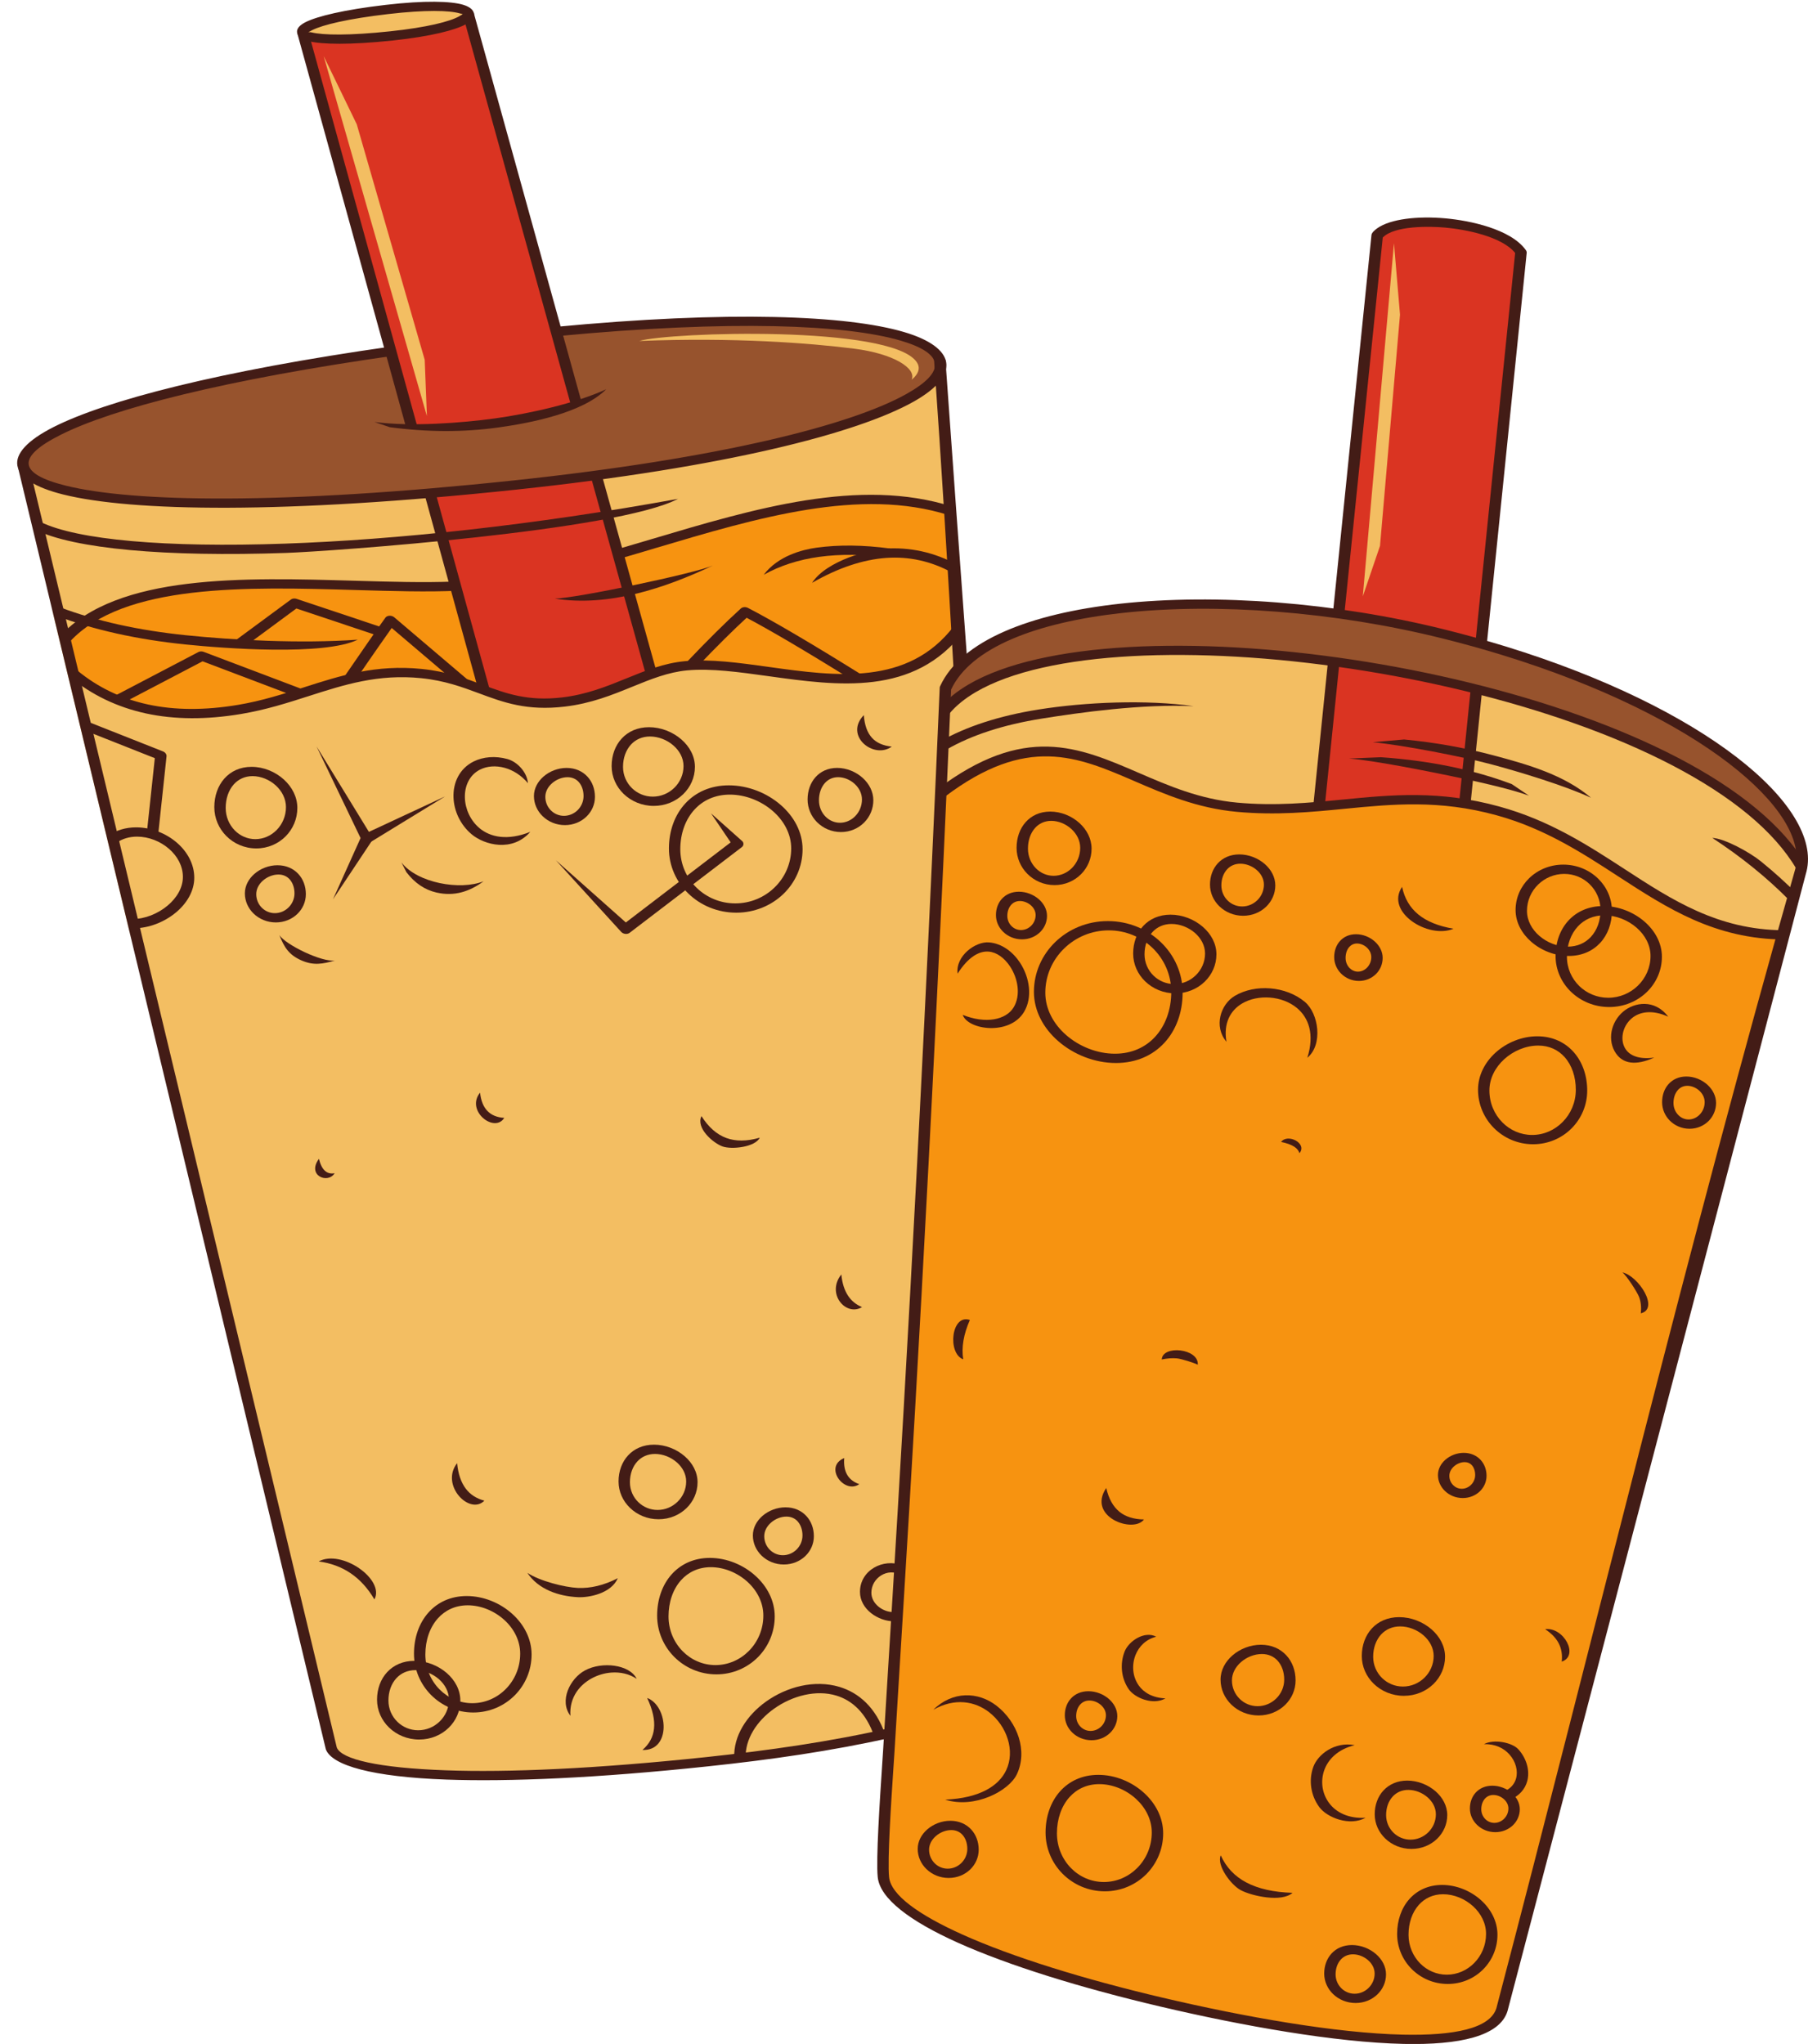 <?xml version="1.0" encoding="UTF-8"?><svg xmlns="http://www.w3.org/2000/svg" xmlns:xlink="http://www.w3.org/1999/xlink" height="357.2" preserveAspectRatio="xMidYMid meet" version="1.0" viewBox="-3.0 -0.3 316.0 357.2" width="316.0" zoomAndPan="magnify"><defs><clipPath id="a"><path d="M 151 131 L 309 131 L 309 356.91 L 151 356.91 Z M 151 131"/></clipPath><clipPath id="b"><path d="M 150 104 L 313 104 L 313 356.91 L 150 356.91 Z M 150 104"/></clipPath></defs><g><g id="change1_1"><path d="M 19.965 163.898 L 6.023 105.863 C 11.164 124.613 15.676 144.117 19.965 163.898 Z M 162.816 89.023 L 161.027 64.164 C 161.027 64.09 161.031 64.012 161.047 63.938 C 161.07 63.812 161.086 63.684 161.09 63.559 C 161.098 63.441 161.09 63.316 161.074 63.195 C 160.98 62.383 160.445 61.609 159.48 60.898 C 158.395 60.098 156.785 59.371 154.648 58.742 C 149.688 57.277 141.887 56.328 131.273 56.156 C 121.57 55.996 109.566 56.484 95.293 57.809 L 95.27 57.812 C 94.555 57.895 93.844 57.48 93.68 56.891 C 88.652 38.734 83.082 20.254 78.496 2.047 C 78.473 1.996 78.418 1.941 78.344 1.887 C 78.172 1.762 77.91 1.641 77.562 1.539 C 76.598 1.258 74.965 1.086 72.676 1.09 C 70.551 1.09 67.895 1.254 64.719 1.621 C 61.285 2.02 58.465 2.48 56.25 2.961 C 53.836 3.477 52.148 4.012 51.176 4.504 C 50.785 4.699 50.512 4.895 50.355 5.078 C 50.277 5.176 50.238 5.254 50.242 5.316 C 52.516 18.105 60.988 47.527 65.414 60.25 C 65.598 60.84 65.172 61.398 64.465 61.5 C 50.383 63.531 38.664 65.746 29.297 68 C 19.148 70.441 11.773 72.922 7.152 75.254 C 5.027 76.328 3.477 77.379 2.504 78.387 C 1.648 79.277 1.262 80.109 1.34 80.867 L 1.387 81.133 L 1.512 81.516 L 55.242 305.234 C 55.672 306.254 57.449 307.188 60.551 307.965 C 63.953 308.82 68.762 309.398 74.969 309.617 C 80.566 309.816 87.355 309.742 95.34 309.34 C 102.77 308.965 111.195 308.301 120.598 307.301 C 125.688 306.762 130.801 306.129 135.891 305.363 C 140.969 304.598 146.016 303.699 150.977 302.617 C 151.148 302.574 151.34 302.559 151.535 302.582 C 152.27 302.664 152.832 303.211 152.793 303.805 L 152.48 308.727 C 152.094 314.57 151.418 324.734 151.73 327.738 C 151.887 329.281 153.078 330.91 155.109 332.578 C 157.422 334.473 160.777 336.379 164.938 338.25 C 169.277 340.199 174.488 342.121 180.285 343.949 C 186.34 345.859 193.031 347.676 200.039 349.32 C 207.727 351.129 215.902 352.789 223.664 353.977 C 230.387 355.012 236.785 355.691 242.258 355.812 C 247.191 355.922 251.387 355.57 254.414 354.613 C 256.957 353.809 258.645 352.57 259.188 350.809 C 276.57 284.551 293.316 217.664 311.445 151.66 C 312.082 149.07 311.371 146.102 309.438 142.941 C 307.43 139.668 304.117 136.203 299.625 132.746 C 295.02 129.203 289.176 125.66 282.223 122.332 C 275.68 119.199 268.152 116.254 259.758 113.672 L 256.645 112.742 C 255.996 112.59 255.539 112.066 255.598 111.523 L 262.496 43.82 C 261.551 42.539 259.902 41.555 258.031 40.816 L 257.996 40.805 C 255.188 39.699 251.914 39.141 249.605 38.934 C 247.227 38.723 244.875 38.75 242.859 39.043 C 241.074 39.301 239.586 39.758 238.645 40.426 C 238.5 40.523 238.27 40.699 238.102 40.891 C 238.062 40.934 238.039 40.922 238.031 40.934 L 231.379 106.203 C 231.32 106.797 230.676 107.191 229.945 107.094 C 223.426 106.227 216.945 105.719 210.727 105.582 C 204.539 105.445 198.574 105.676 193.051 106.277 C 187.262 106.91 181.984 107.957 177.473 109.426 C 173.199 110.812 169.609 112.578 166.93 114.723 C 166.703 114.902 166.391 115.008 166.035 115.004 C 165.305 114.984 164.676 114.488 164.633 113.895 L 162.816 89.023" fill="#f3be62" fill-rule="evenodd"/></g><g id="change2_1"><path d="M 129.457 77.91 C 118.297 80.371 104.18 82.641 87.078 84.457 C 67.934 86.488 51.953 87.461 39.176 87.609 C 24.871 87.777 14.543 86.91 8.258 85.344 C 3.617 84.188 1.211 82.684 1.02 80.812 C 0.84 79.035 2.824 77.109 6.961 75.02 C 11.648 72.652 19.086 70.152 29.289 67.707 C 38.629 65.469 50.297 63.266 64.32 61.242 L 64.352 61.238 C 64.887 61.18 65.422 61.488 65.543 61.934 L 68.789 73.711 L 68.812 73.844 L 68.812 73.949 C 70.801 74.121 72.762 74.211 74.695 74.219 C 77.793 74.227 80.824 74.023 83.789 73.613 C 86.574 73.23 90.215 72.602 93.652 71.566 C 95.113 71.125 96.543 70.609 97.848 70.012 C 97.691 69.891 97.578 69.734 97.527 69.555 L 94.445 58.441 C 94.34 57.996 94.688 57.594 95.227 57.547 C 109.473 56.219 121.422 55.723 131.059 55.871 C 141.766 56.031 149.672 56.992 154.738 58.488 C 156.496 59.008 157.898 59.578 158.945 60.199 C 160.078 60.871 160.82 61.621 161.18 62.434 C 161.223 62.52 161.25 62.613 161.258 62.711 L 161.352 64.035 C 161.352 64.102 161.348 64.168 161.332 64.234 C 161.129 65.055 160.559 65.891 159.633 66.742 C 158.762 67.543 157.559 68.375 156.035 69.23 C 150.871 72.125 142.02 75.145 129.457 77.91 Z M 193.379 113.652 C 182.32 114.371 173.016 116.422 166.957 119.957 L 166.91 119.988 C 166.336 120.328 165.801 120.664 165.32 121.004 C 164.852 121.336 164.395 121.688 163.965 122.051 C 163.773 122.238 163.473 122.344 163.137 122.309 C 162.586 122.254 162.156 121.848 162.176 121.402 L 162.23 120.109 C 162.238 120.027 162.258 119.945 162.293 119.867 C 164.031 116.148 167.715 113.16 172.812 110.883 C 178.172 108.488 185.109 106.867 192.98 106.012 C 201.328 105.098 210.734 105.039 220.434 105.809 C 229.988 106.57 239.836 108.137 249.246 110.477 C 251.039 110.922 252.836 111.398 254.629 111.895 C 256.406 112.387 258.148 112.895 259.852 113.422 C 268.211 115.988 275.707 118.922 282.234 122.035 L 282.312 122.07 C 289.309 125.414 295.195 128.984 299.84 132.559 C 303.332 135.246 306.113 137.93 308.129 140.516 C 310.188 143.164 311.453 145.727 311.859 148.098 C 311.91 148.402 311.75 148.703 311.414 148.855 C 310.949 149.062 310.336 148.91 310.039 148.516 C 309.148 147.328 308.141 146.156 307.031 145.012 C 305.895 143.84 304.652 142.695 303.32 141.586 C 296.09 135.559 285.965 130.332 274.402 126.07 C 261.73 121.398 247.352 117.891 233.156 115.758 C 219.121 113.648 205.254 112.883 193.379 113.652" fill="#97532d" fill-rule="evenodd"/></g><g id="change3_1"><path d="M 60.086 42.16 L 50.398 7.098 C 50.375 6.996 50.367 6.891 50.391 6.789 C 50.477 6.355 50.992 6.094 51.531 6.203 C 52.707 6.441 54.543 6.566 57.031 6.531 C 59.312 6.496 62.121 6.324 65.441 5.973 C 68.488 5.648 71.023 5.238 73.047 4.797 C 75.25 4.309 76.82 3.785 77.762 3.293 C 77.871 3.23 78 3.188 78.145 3.176 C 78.68 3.113 79.215 3.426 79.336 3.867 L 89.434 40.363 L 97.625 69.906 C 97.727 70.281 97.5 70.652 97.062 70.781 C 94.934 71.41 92.723 71.957 90.582 72.414 C 88.184 72.926 85.84 73.332 83.789 73.613 C 81.734 73.898 79.297 74.168 76.723 74.359 C 74.535 74.52 72.238 74.629 69.98 74.645 C 69.469 74.676 68.973 74.371 68.855 73.945 Z M 227.641 139.582 L 230.031 116.121 C 230.078 115.676 230.566 115.383 231.113 115.461 L 233.156 115.758 C 236.684 116.285 240.234 116.906 243.789 117.609 C 247.289 118.301 250.762 119.07 254.16 119.91 C 254.664 120.016 255.023 120.414 254.98 120.832 L 253.969 130.719 C 253.879 131.152 253.363 131.414 252.824 131.301 L 252.121 131.156 L 252.934 131.332 C 253.469 131.418 253.863 131.832 253.816 132.266 L 253.613 134.266 L 253.598 134.352 C 253.508 134.711 253.125 134.941 252.688 134.938 C 253.16 135.059 253.496 135.441 253.453 135.848 L 253.098 139.336 C 253.047 139.781 252.562 140.074 252.016 139.996 C 248.398 139.484 245.004 139.383 241.711 139.488 C 238.402 139.594 235.148 139.914 231.867 140.234 L 228.898 140.516 C 228.789 140.535 228.672 140.535 228.551 140.52 C 228 140.445 227.594 140.023 227.641 139.582 Z M 250.316 134.441 L 250.742 134.527 Z M 231.047 106.164 L 237.68 41.074 C 237.695 40.934 237.758 40.797 237.867 40.68 C 238.824 39.68 240.496 39.117 242.344 38.824 C 244.941 38.406 247.945 38.516 249.613 38.664 C 251.734 38.855 254.871 39.367 257.613 40.359 C 259.645 41.098 261.477 42.105 262.598 43.461 C 262.75 43.629 262.832 43.836 262.809 44.047 L 255.953 111.289 L 255.926 111.418 C 255.789 111.84 255.246 112.062 254.715 111.914 L 251.992 111.18 L 249.246 110.477 C 246.422 109.773 243.574 109.145 240.723 108.586 C 237.844 108.027 234.918 107.531 231.973 107.105 L 231.957 107.102 C 231.406 107.027 231 106.605 231.047 106.164 Z M 102.945 89.059 C 103.023 89.336 102.918 89.605 102.695 89.781 C 103 89.895 103.242 90.121 103.32 90.402 L 106.625 102.285 C 106.719 102.633 106.531 102.969 106.172 103.121 C 106.59 103.184 106.949 103.453 107.051 103.809 L 110.688 116.867 C 110.785 117.215 110.594 117.57 110.191 117.723 C 109.195 118.09 108.129 118.523 107.047 118.965 L 107.012 118.98 C 105.324 119.668 103.59 120.371 101.668 120.992 C 99.754 121.613 97.723 122.121 95.504 122.383 C 92.617 122.723 90.211 122.602 88.043 122.219 C 85.887 121.84 84.008 121.207 82.133 120.52 C 81.824 120.406 81.578 120.18 81.5 119.895 C 79.699 113.336 75.102 99.859 74.438 94.203 C 74.363 93.902 74.496 93.621 74.762 93.453 C 74.418 93.352 74.133 93.109 74.051 92.801 L 72.367 86.688 C 72.266 86.242 72.617 85.844 73.156 85.801 C 75.371 85.609 77.664 85.398 80.023 85.172 C 82.293 84.953 84.645 84.715 87.078 84.457 C 89.324 84.219 91.551 83.965 93.754 83.703 C 95.992 83.441 98.133 83.172 100.168 82.906 L 100.23 82.895 C 100.77 82.832 101.305 83.141 101.426 83.586 L 102.945 89.059" fill="#da3422"/></g><g id="change4_2"><path d="M 39.156 112.012 C 39.031 112.121 38.863 112.199 38.672 112.23 L 40.98 112.332 C 40.832 112.285 40.695 112.207 40.578 112.105 C 40.207 111.777 40.191 111.293 40.531 111 Z M 48.531 105.102 L 48.129 105.398 C 48.375 105.23 48.73 105.18 49.074 105.285 Z M 62.965 109.922 L 62.641 109.812 L 62.773 109.871 C 63.258 110.117 63.438 110.617 63.176 110.992 L 62.309 112.238 C 62.902 111.387 64.07 109.883 64.574 109.016 L 64.152 109.602 C 63.934 109.934 63.434 110.078 62.965 109.922 Z M 62.574 109.789 L 56.637 107.809 Z M 64.684 108.863 L 64.605 108.969 C 64.645 108.922 64.691 108.875 64.742 108.832 C 65.117 108.543 65.73 108.57 66.129 108.891 L 65.219 108.117 L 65.207 108.125 C 65.199 108.133 65.215 108.121 65.219 108.117 Z M 77.926 118.918 L 74.992 116.426 L 75.328 116.711 C 75.559 116.91 75.68 117.191 75.613 117.465 C 75.516 117.895 74.992 118.145 74.453 118.027 C 73.879 117.895 73.277 117.777 72.656 117.676 L 72.645 117.672 C 72.031 117.57 71.379 117.484 70.676 117.41 C 68.824 117.223 67.082 117.188 65.426 117.27 L 65.344 117.277 C 63.66 117.363 62.066 117.562 60.527 117.848 C 60.266 117.914 59.957 117.887 59.684 117.754 C 59.215 117.516 59.027 117.039 59.246 116.672 L 58.254 118.113 C 58.145 118.27 57.965 118.395 57.734 118.453 C 56.527 118.75 55.336 119.09 54.148 119.445 C 53.074 119.77 51.812 120.176 50.551 120.578 L 49.938 120.777 C 49.699 120.852 49.418 120.852 49.152 120.746 L 47.41 120.09 C 47.629 120.18 47.812 120.332 47.918 120.527 C 48.152 120.945 47.934 121.414 47.434 121.566 C 46.102 121.977 44.73 122.375 43.293 122.738 C 41.863 123.102 40.395 123.426 38.871 123.68 C 35.914 124.172 33.086 124.414 30.391 124.402 C 27.688 124.391 25.113 124.121 22.684 123.598 C 22.09 123.469 21.527 123.328 21.004 123.188 C 20.488 123.047 19.949 122.883 19.395 122.695 C 19.184 122.637 18.996 122.52 18.859 122.355 C 18.535 121.973 18.633 121.477 19.078 121.246 L 31.789 114.594 C 32.047 114.445 32.395 114.414 32.723 114.527 L 32.254 114.352 L 18.031 121.789 C 17.758 121.934 17.383 121.949 17.047 121.809 C 15.781 121.266 14.562 120.641 13.398 119.941 C 12.23 119.234 11.105 118.445 10.031 117.578 C 9.879 117.457 9.77 117.297 9.727 117.113 L 8.426 111.711 C 8.375 111.492 8.43 111.266 8.602 111.09 C 9.051 110.621 9.535 110.164 10.055 109.727 C 10.566 109.289 11.102 108.879 11.648 108.496 C 11.895 108.324 12.246 108.266 12.594 108.367 L 13.91 108.734 C 13.711 108.676 13.527 108.57 13.391 108.418 C 13.047 108.047 13.121 107.539 13.555 107.297 C 19.113 104.137 26.469 102.691 34.488 102.102 C 42.434 101.516 50.992 101.766 59.09 102.004 L 59.102 102.004 C 65.031 102.176 70.719 102.34 75.723 102.168 C 76.227 102.152 76.707 102.453 76.82 102.867 L 81.215 118.852 C 81.254 118.996 81.246 119.152 81.18 119.297 C 81 119.703 80.43 119.883 79.91 119.699 L 78.316 119.133 C 78.172 119.086 78.039 119.016 77.926 118.918 Z M 29.395 111.516 C 25.062 111.066 20.988 110.41 17.164 109.543 C 18.297 109.801 19.445 110.039 20.617 110.258 C 23.402 110.777 26.328 111.199 29.395 111.516 Z M 131.363 117.062 C 127.391 116.512 123.531 115.973 120 115.938 C 119.77 115.934 119.535 115.867 119.34 115.734 C 118.895 115.441 118.801 114.93 119.121 114.594 L 121.016 112.648 L 122.832 110.82 C 122.121 111.527 121.348 112.309 120.512 113.16 C 119.641 114.055 118.812 114.91 118.027 115.734 C 117.883 115.887 117.664 115.988 117.402 116.012 L 116.902 116.051 C 116.047 116.133 115.215 116.27 114.395 116.445 C 113.594 116.621 112.809 116.84 112.031 117.086 C 111.949 117.117 111.863 117.141 111.766 117.148 C 111.23 117.211 110.695 116.902 110.57 116.461 L 106.996 103.625 C 106.906 103.289 107.074 102.965 107.414 102.805 C 107.016 102.73 106.672 102.469 106.578 102.125 L 105.211 97.211 C 105.094 96.828 105.32 96.445 105.77 96.312 L 111.289 94.68 C 128.832 89.457 146.66 84.156 162.262 88.719 C 162.688 88.824 163.012 89.148 163.031 89.52 L 163.523 97.516 C 163.539 97.652 163.512 97.789 163.438 97.918 C 163.215 98.297 162.645 98.434 162.152 98.234 C 162.473 98.379 162.793 98.531 163.109 98.688 C 163.41 98.84 163.621 99.105 163.641 99.402 L 164.254 109.734 C 164.262 109.895 164.215 110.051 164.105 110.188 C 161.844 112.961 159.242 114.859 156.422 116.117 C 153.594 117.375 150.555 117.992 147.414 118.207 C 147.168 118.223 146.91 118.164 146.688 118.027 L 144.824 116.871 C 145.055 117.02 145.211 117.242 145.234 117.492 C 145.277 117.938 144.867 118.301 144.32 118.297 C 140.02 118.266 135.637 117.656 131.395 117.066 Z M 126.723 107.098 C 127.012 106.828 127.52 106.77 127.941 106.973 L 127.254 106.609 L 125.938 107.824 Z M 157.555 96.762 C 158.918 97.035 160.258 97.445 161.566 97.984 C 160.215 97.426 158.84 97.008 157.445 96.734 C 155.883 96.43 154.281 96.297 152.645 96.348 C 152.559 96.355 152.473 96.352 152.383 96.34 C 150.387 96.078 148.465 95.922 146.621 95.875 C 146.988 95.902 147.34 96.094 147.512 96.391 C 147.641 96.617 147.641 96.859 147.531 97.059 C 148.949 96.715 150.344 96.492 151.711 96.395 C 153.695 96.258 155.645 96.379 157.555 96.762 Z M 62.285 112.27 L 62.309 112.238 L 60.926 114.23 Z M 62.285 112.27" fill="#f79310" fill-rule="evenodd"/></g><g clip-path="url(#a)" id="change4_1"><path d="M 244.637 139.461 C 249.059 139.504 253.703 140.004 258.82 141.414 C 267.406 143.781 274.012 148.07 280.379 152.211 L 280.398 152.227 C 288.52 157.504 296.273 162.539 307.266 163.039 C 307.352 163.039 307.438 163.055 307.523 163.074 C 308.062 163.207 308.398 163.664 308.281 164.094 C 297.148 203.863 286.824 244.375 276.539 284.723 C 270.883 306.91 265.238 329.055 259.527 350.828 L 259.512 350.895 C 258.902 352.867 256.98 354.211 254.078 355.035 C 251.098 355.883 247.027 356.184 242.273 356.082 C 236.746 355.961 230.312 355.273 223.562 354.234 C 215.828 353.047 207.66 351.391 199.973 349.582 C 192.969 347.934 186.285 346.121 180.242 344.219 C 174.398 342.375 169.156 340.441 164.797 338.484 C 160.77 336.676 157.496 334.844 155.203 333.051 C 152.914 331.262 151.578 329.477 151.398 327.738 C 151.086 324.715 151.766 314.492 152.152 308.648 C 152.18 307.672 152.281 306.629 152.348 305.641 L 153.156 292.445 C 154.996 262.582 158.109 212.148 161.418 138.625 C 161.43 138.434 161.527 138.246 161.711 138.109 C 169.008 132.664 174.965 130.914 180.398 131.082 C 185.828 131.246 190.598 133.305 195.652 135.488 L 195.676 135.496 C 200.898 137.754 206.441 140.148 213.195 140.77 C 219.984 141.395 225.969 140.809 231.867 140.234 C 236.078 139.824 240.25 139.414 244.637 139.461" fill="#f79310" fill-rule="evenodd"/></g><g id="change1_2"><path d="M 157.184 62.922 C 157.836 63.828 157.742 64.883 156.34 66.066 C 157.215 64.074 153.191 61.508 146.281 60.633 C 138.594 59.66 125.359 58.625 108.723 59.289 C 114.117 57.734 152.57 56.492 157.184 62.922" fill="#f3be62"/></g><g id="change1_3"><path d="M 59.355 21.422 L 71.23 62.578 L 71.613 72.414 L 53.578 9.516 L 59.355 21.422" fill="#f3be62"/></g><g id="change1_4"><path d="M 241.691 54.691 L 238.195 95.102 L 235.188 103.922 L 240.637 42.203 L 241.691 54.691" fill="#f3be62"/></g><g id="change5_1"><path d="M 87.289 85.262 C 46.574 89.586 20.031 89.105 8.043 86.117 C -1.723 83.684 -2.977 79.051 6.383 74.32 C 15.562 69.688 35.219 64.535 65.527 60.234 C 65.496 60.84 65.77 61.473 66.402 61.781 C 36.141 66.051 16.59 71.148 7.539 75.719 C -0.121 79.586 0.148 82.492 8.473 84.566 C 20.223 87.496 46.453 87.945 86.867 83.652 C 123.027 79.809 145.797 73.945 155.422 68.551 C 162.336 64.676 162.137 61.512 154.473 59.246 C 144.914 56.426 124.898 55.555 94.547 58.43 C 94.531 58.125 94.395 57.781 94.094 57.406 C 94.008 57.215 93.895 57.027 93.758 56.859 C 124.672 53.906 145.152 54.82 155.004 57.727 C 164.016 60.387 165.105 65.168 156.648 69.91 C 146.82 75.418 123.762 81.387 87.289 85.262" fill="#431c16"/></g><g id="change5_2"><path d="M 152.812 303.355 C 142.336 305.715 131.562 307.238 120.879 308.371 C 101.273 310.457 85.961 311.086 75.027 310.699 C 62.074 310.238 55.004 308.227 53.949 305.41 L 0.191 81.578 L 2.152 81.406 L 55.867 305.105 C 56.707 307.152 63.086 308.66 74.941 309.078 C 85.762 309.465 100.953 308.836 120.457 306.766 C 131.262 305.617 142.172 304.074 152.762 301.648 C 152.762 302.176 152.797 302.754 152.812 303.355" fill="#431c16"/></g><g id="change5_3"><path d="M 162.242 62.582 C 163.488 80.129 164.766 97.688 166.055 115.254 C 165.664 115.598 165.246 116.047 164.805 116.637 C 164.727 116.734 164.273 117.078 163.715 117.543 C 162.637 98.914 161.523 80.5 160.25 62.531 L 162.242 62.582" fill="#431c16"/></g><g clip-path="url(#b)" id="change5_93"><path d="M 312.613 152.449 L 260.48 351.152 C 259.125 355.562 252.078 357.105 242.332 356.891 C 230.391 356.629 214.23 353.758 199.777 350.359 C 185.93 347.102 173.324 343.211 164.375 339.188 C 156.059 335.445 150.793 331.512 150.406 327.734 C 150.086 324.645 150.773 314.324 151.16 308.473 L 151.352 305.535 L 152.16 292.34 C 154.152 260.039 157.633 203.66 161.242 119.887 C 161.246 119.781 161.277 119.68 161.328 119.59 C 164.988 111.652 177.07 106.918 192.762 105.203 C 209.48 103.379 230.371 104.949 249.461 109.703 C 253.133 110.617 256.695 111.609 260.129 112.664 C 277.641 118.051 291.422 125.016 300.488 131.992 C 309.738 139.109 314.152 146.309 312.742 151.98 Z M 258.539 350.637 C 275.84 284.711 292.133 216.902 310.785 151.535 C 312.059 146.438 307.879 139.809 299.191 133.121 C 290.316 126.297 276.797 119.473 259.57 114.176 C 256.219 113.145 252.703 112.164 249.035 111.254 C 230.223 106.57 209.648 105.016 193.191 106.816 C 178.18 108.457 166.66 112.867 163.23 120.211 C 159.629 203.75 156.145 260.215 154.148 292.562 L 153.344 305.754 L 153.148 308.703 C 152.762 314.516 152.082 324.758 152.391 327.738 C 152.711 330.859 157.547 334.332 165.219 337.781 C 174.031 341.742 186.477 345.582 200.168 348.805 C 214.488 352.172 230.473 355.012 242.219 355.273 C 251.082 355.469 257.438 354.223 258.539 350.637" fill="#431c16"/></g><g id="change5_4"><path d="M 65.652 6.777 C 58.184 7.57 53.266 7.469 51.004 6.906 C 49.707 6.582 49.008 6.043 48.918 5.344 C 48.844 4.723 49.336 4.113 50.406 3.57 C 52.43 2.551 57.094 1.402 64.422 0.551 C 71.289 -0.25 75.816 -0.094 77.914 0.523 C 79.113 0.879 79.762 1.434 79.844 2.129 C 79.918 2.75 79.469 3.359 78.496 3.902 C 76.641 4.945 72.359 6.062 65.652 6.777 Z M 51.434 5.355 C 53.453 5.859 58.062 5.93 65.23 5.168 C 71.625 4.488 75.617 3.473 77.27 2.543 C 77.668 2.32 77.867 2.184 77.859 2.141 C 77.859 2.109 77.707 2.141 77.387 2.047 C 75.559 1.508 71.391 1.398 64.871 2.156 C 57.805 2.977 53.398 4.039 51.562 4.969 C 51.121 5.191 50.902 5.309 50.902 5.32 C 50.91 5.383 51.074 5.266 51.434 5.355" fill="#431c16"/></g><g id="change5_5"><path d="M 50.91 5.324 C 58.676 33.414 65.023 56.41 69.941 74.254 C 69.25 74.238 68.57 74.289 67.98 74.41 C 63.066 56.574 56.727 33.602 48.969 5.547 Z M 73.098 85.715 C 79.398 108.582 82.578 120.16 82.594 120.223 L 80.652 120.445 C 80.633 120.383 77.434 108.719 71.09 85.688 C 71.734 85.797 72.484 86.012 73.098 85.715" fill="#431c16"/></g><g id="change5_6"><path d="M 79.793 1.91 C 87.484 29.723 93.828 52.613 98.785 70.48 C 98.625 70.527 98.488 70.586 98.363 70.648 C 97.836 70.387 97.266 70.461 96.898 70.895 C 91.93 53.004 85.57 30.043 77.852 2.133 Z M 102.105 82.43 C 108.52 105.523 111.812 117.309 111.828 117.371 L 109.887 117.594 C 109.871 117.527 106.566 105.703 100.133 82.539 L 101.086 82.566 C 101.406 82.656 101.773 82.59 102.105 82.43" fill="#431c16"/></g><g id="change5_7"><path d="M 251.98 140.406 L 254.086 119.734 C 254.695 120.035 255.379 120.293 256.023 120.527 L 254.008 140.293 C 253.281 140.074 252.68 140.266 251.98 140.406 Z M 254.867 112.086 L 261.816 43.906 C 259.453 40.996 253.094 39.785 249.586 39.473 C 246.922 39.23 240.695 39.102 238.676 41.215 L 231.945 107.203 C 231.27 107.016 230.551 106.953 229.945 107.062 L 236.707 40.738 C 236.762 40.32 237.406 39.809 237.727 39.582 C 240.02 37.957 244.781 37.422 249.637 37.859 C 253.82 38.234 261.016 39.707 263.664 43.379 C 263.785 43.535 263.852 43.719 263.832 43.91 L 256.793 112.953 C 256.207 112.621 255.496 112.227 254.867 112.086 Z M 231.09 115.625 L 228.547 140.559 C 227.883 140.535 227.188 140.566 226.523 140.633 L 229.094 115.422 C 229.719 115.598 230.438 115.656 231.09 115.625" fill="#431c16"/></g><g id="change5_8"><path d="M 84.035 74.414 C 77.996 75.25 71.691 75.23 65.125 74.359 L 62.457 73.445 C 68.805 74.293 77.719 73.621 83.539 72.816 C 89.359 72.012 97.633 70.188 102.949 67.727 C 98.828 71.867 89.691 73.633 84.035 74.414" fill="#431c16"/></g><g id="change5_9"><path d="M 10.469 116.836 C 14.074 119.812 18.211 121.805 22.863 122.812 C 27.551 123.828 32.797 123.852 38.594 122.883 C 42.754 122.188 46.48 120.988 50.117 119.82 C 56.531 117.762 62.684 115.789 70.719 116.605 C 75.125 117.055 78.328 118.246 81.395 119.387 C 85.426 120.887 89.215 122.293 95.277 121.578 C 99.574 121.07 103.129 119.621 106.508 118.246 C 109.844 116.887 113.023 115.594 116.707 115.246 C 121.164 114.828 126.215 115.535 131.469 116.266 C 143.059 117.879 155.691 119.637 163.723 109.117 L 165.438 110.055 C 156.773 121.41 143.484 119.562 131.293 117.863 C 126.176 117.152 121.262 116.469 117.098 116.855 C 113.762 117.168 110.715 118.41 107.52 119.711 C 104.012 121.141 100.324 122.641 95.727 123.184 C 89.078 123.969 85.02 122.461 80.699 120.855 C 77.777 119.77 74.723 118.637 70.637 118.219 C 63.102 117.449 57.168 119.355 50.984 121.34 C 47.281 122.527 43.484 123.746 39.148 124.473 C 33.059 125.492 27.512 125.461 22.508 124.379 C 17.473 123.285 13.004 121.137 9.113 117.922 L 10.469 116.836" fill="#431c16"/></g><g id="change5_10"><path d="M 4.051 90.902 C 10.48 94.066 26.008 95.43 46.754 94.707 C 66.207 94.031 90.176 91.496 115.496 86.879 C 104.902 92.488 54.68 96.059 47.008 96.328 C 25.871 97.062 9.922 95.609 3.137 92.27 L 4.051 90.902" fill="#431c16"/></g><g id="change5_11"><path d="M 161.227 123.457 C 162.523 121.902 164.227 120.523 166.281 119.316 C 179.07 111.812 205.863 110.844 233.258 114.961 C 260.605 119.07 288.648 128.25 304 141.047 C 307.723 144.145 310.703 147.461 312.766 150.969 L 310.98 151.559 C 309.027 148.234 306.188 145.078 302.641 142.125 C 287.621 129.613 260.031 120.609 233.059 116.555 C 206.133 112.508 179.902 113.398 167.535 120.656 C 165.641 121.77 164.082 123.027 162.906 124.441 L 161.227 123.457" fill="#431c16"/></g><g id="change5_12"><path d="M 7.527 110.84 C 17.531 99.98 39.582 100.625 59.039 101.191 C 65.207 101.371 71.113 101.543 76.238 101.336 C 76.293 101.699 76.488 102.086 76.875 102.453 C 76.926 102.617 77.004 102.777 77.105 102.93 C 71.75 103.18 65.586 103 59.137 102.812 C 40.141 102.262 18.605 101.633 9.164 111.883 Z M 104.621 95.766 C 106.676 95.168 108.738 94.555 110.809 93.938 C 128.867 88.559 147.227 83.09 163.41 88.227 L 162.828 89.73 C 147.363 84.82 129.352 90.188 111.633 95.465 C 109.426 96.125 107.223 96.781 105.027 97.414 C 105.039 96.664 104.879 96.129 104.621 95.766" fill="#431c16"/></g><g id="change5_13"><path d="M 160.723 137.699 C 176.043 126.129 185.438 130.188 196.078 134.785 C 201.219 137.008 206.668 139.363 213.223 139.965 C 219.895 140.578 225.824 140 231.668 139.43 C 240.238 138.59 248.625 137.773 259.062 140.652 C 267.852 143.074 274.531 147.414 280.977 151.605 C 289.316 157.027 297.258 162.188 308.715 162.27 L 308.863 163.891 C 296.68 163.801 288.457 158.453 279.816 152.844 C 273.516 148.742 266.98 144.496 258.582 142.18 C 248.59 139.426 240.418 140.223 232.066 141.039 C 226.117 141.621 220.078 142.211 213.164 141.574 C 206.211 140.934 200.578 138.5 195.266 136.203 C 185.293 131.898 176.488 128.094 162.141 138.934 L 160.723 137.699" fill="#431c16"/></g><g id="change5_14"><path d="M 265.68 180.801 C 268.348 180.801 270.52 181.848 272.043 183.559 C 273.562 185.27 274.41 187.648 274.41 190.281 C 274.41 192.848 273.375 195.176 271.707 196.863 C 269.996 198.594 267.609 199.668 264.953 199.668 C 262.258 199.668 259.824 198.57 258.07 196.797 C 256.379 195.082 255.328 192.727 255.328 190.141 C 255.328 187.617 256.539 185.344 258.367 183.676 C 260.32 181.898 262.988 180.801 265.68 180.801 Z M 270.465 184.438 C 269.352 183.188 267.777 182.422 265.852 182.422 C 263.695 182.422 261.52 183.336 259.902 184.809 C 258.348 186.227 257.316 188.152 257.316 190.281 C 257.316 192.465 258.184 194.434 259.582 195.848 C 260.922 197.203 262.762 198.043 264.781 198.043 C 266.848 198.043 268.734 197.18 270.113 195.781 C 271.539 194.344 272.418 192.348 272.418 190.141 C 272.418 187.867 271.723 185.848 270.465 184.438" fill="#431c16"/></g><g id="change5_15"><path d="M 291.91 189.453 C 291.23 189.453 290.664 189.73 290.258 190.191 C 289.766 190.746 289.488 191.551 289.488 192.453 C 289.488 193.293 289.812 194.043 290.34 194.57 C 290.805 195.047 291.438 195.336 292.129 195.336 C 292.859 195.336 293.539 195.02 294.047 194.508 C 294.598 193.949 294.941 193.176 294.941 192.312 C 294.941 191.523 294.562 190.812 293.996 190.297 C 293.422 189.777 292.66 189.453 291.91 189.453 Z M 288.609 189.172 C 289.352 188.34 290.418 187.828 291.738 187.828 C 293.098 187.828 294.445 188.383 295.426 189.273 C 296.332 190.102 296.93 191.223 296.93 192.453 C 296.93 193.676 296.438 194.781 295.645 195.586 C 294.805 196.434 293.621 196.961 292.301 196.961 C 290.934 196.961 289.707 196.41 288.828 195.52 C 288.008 194.688 287.5 193.555 287.5 192.312 C 287.5 191.09 287.895 189.973 288.609 189.172" fill="#431c16"/></g><g id="change5_16"><path d="M 180.734 143.152 C 179.559 143.152 178.59 143.629 177.898 144.406 C 177.105 145.297 176.664 146.574 176.664 148.012 C 176.664 149.363 177.195 150.574 178.055 151.445 C 178.852 152.254 179.945 152.754 181.145 152.754 C 182.387 152.754 183.527 152.227 184.367 151.379 C 185.25 150.484 185.797 149.242 185.797 147.867 C 185.797 146.578 185.18 145.414 184.246 144.566 C 183.289 143.695 182.004 143.152 180.734 143.152 Z M 176.254 143.387 C 177.273 142.234 178.746 141.531 180.562 141.531 C 182.441 141.531 184.312 142.301 185.676 143.543 C 186.945 144.699 187.785 146.273 187.785 148.012 C 187.785 149.742 187.09 151.316 185.961 152.457 C 184.789 153.641 183.148 154.379 181.316 154.379 C 179.441 154.379 177.754 153.617 176.543 152.391 C 175.391 151.223 174.676 149.621 174.676 147.867 C 174.676 146.113 175.238 144.523 176.254 143.387" fill="#431c16"/></g><g id="change5_17"><path d="M 121.242 273.578 C 119.066 273.578 117.281 274.449 116.016 275.871 C 114.621 277.441 113.844 279.68 113.844 282.18 C 113.844 284.57 114.789 286.727 116.32 288.273 C 117.793 289.766 119.82 290.688 122.043 290.688 C 124.309 290.688 126.379 289.738 127.895 288.207 C 129.453 286.633 130.414 284.449 130.414 282.035 C 130.414 279.734 129.312 277.66 127.641 276.137 C 125.906 274.559 123.566 273.578 121.242 273.578 Z M 114.371 274.852 C 115.969 273.059 118.254 271.957 121.07 271.957 C 124.004 271.957 126.93 273.164 129.07 275.117 C 131.078 276.945 132.406 279.434 132.406 282.18 C 132.406 284.949 131.289 287.465 129.488 289.289 C 127.645 291.152 125.07 292.309 122.215 292.309 C 119.316 292.309 116.695 291.129 114.809 289.223 C 112.984 287.371 111.852 284.832 111.852 282.035 C 111.852 279.219 112.754 276.672 114.371 274.852" fill="#431c16"/></g><g id="change5_18"><path d="M 78.746 280.242 C 76.57 280.242 74.785 281.113 73.52 282.535 C 72.121 284.105 71.344 286.34 71.344 288.844 C 71.344 291.234 72.293 293.391 73.824 294.938 C 75.297 296.426 77.324 297.348 79.547 297.348 C 81.812 297.348 83.883 296.402 85.398 294.871 C 86.957 293.297 87.918 291.113 87.918 288.699 C 87.918 286.398 86.816 284.32 85.145 282.801 C 83.41 281.223 81.07 280.242 78.746 280.242 Z M 71.875 281.516 C 73.473 279.719 75.758 278.621 78.574 278.621 C 81.508 278.621 84.434 279.828 86.574 281.777 C 88.582 283.605 89.91 286.094 89.91 288.844 C 89.91 291.613 88.793 294.129 86.992 295.949 C 85.148 297.816 82.574 298.973 79.719 298.973 C 76.82 298.973 74.199 297.793 72.312 295.883 C 70.488 294.035 69.355 291.496 69.355 288.699 C 69.355 285.879 70.258 283.332 71.875 281.516" fill="#431c16"/></g><g id="change5_19"><path d="M 189.133 311.492 C 186.957 311.492 185.172 312.363 183.906 313.785 C 182.508 315.355 181.73 317.594 181.73 320.094 C 181.73 322.484 182.68 324.641 184.211 326.188 C 185.684 327.68 187.707 328.598 189.934 328.598 C 192.199 328.598 194.27 327.652 195.785 326.121 C 197.344 324.547 198.305 322.363 198.305 319.949 C 198.305 317.648 197.199 315.57 195.527 314.051 C 193.797 312.473 191.457 311.492 189.133 311.492 Z M 182.262 312.766 C 183.859 310.973 186.145 309.871 188.961 309.871 C 191.895 309.871 194.82 311.078 196.961 313.031 C 198.969 314.859 200.297 317.348 200.297 320.094 C 200.297 322.863 199.18 325.379 197.379 327.203 C 195.531 329.066 192.961 330.223 190.105 330.223 C 187.203 330.223 184.586 329.043 182.699 327.137 C 180.871 325.285 179.742 322.746 179.742 319.949 C 179.742 317.133 180.645 314.582 182.262 312.766" fill="#431c16"/></g><g id="change5_20"><path d="M 249.227 330.734 C 247.461 330.734 246.004 331.441 244.973 332.602 C 243.82 333.898 243.18 335.742 243.18 337.812 C 243.18 339.781 243.961 341.555 245.215 342.828 C 246.414 344.039 248.062 344.793 249.871 344.793 C 251.723 344.793 253.414 344.016 254.652 342.762 C 255.938 341.461 256.73 339.66 256.73 337.672 C 256.73 335.781 255.824 334.074 254.453 332.824 C 253.035 331.535 251.125 330.734 249.227 330.734 Z M 243.324 331.582 C 244.691 330.051 246.645 329.109 249.055 329.109 C 251.562 329.109 254.059 330.141 255.887 331.805 C 257.594 333.359 258.723 335.473 258.723 337.812 C 258.723 340.16 257.777 342.297 256.246 343.844 C 254.676 345.434 252.48 346.414 250.039 346.414 C 247.559 346.414 245.316 345.406 243.703 343.773 C 242.152 342.203 241.188 340.043 241.188 337.672 C 241.188 335.281 241.953 333.125 243.324 331.582" fill="#431c16"/></g><g id="change5_21"><path d="M 41.141 135.336 C 39.781 135.336 38.656 135.887 37.855 136.781 C 36.949 137.801 36.445 139.258 36.445 140.895 C 36.445 142.441 37.055 143.832 38.039 144.828 C 38.965 145.766 40.234 146.348 41.625 146.348 C 43.059 146.348 44.375 145.742 45.344 144.762 C 46.352 143.738 46.98 142.32 46.98 140.754 C 46.98 139.273 46.27 137.938 45.199 136.961 C 44.094 135.957 42.609 135.336 41.141 135.336 Z M 36.211 135.762 C 37.344 134.488 38.965 133.711 40.969 133.711 C 43.051 133.711 45.117 134.562 46.629 135.941 C 48.035 137.223 48.969 138.969 48.969 140.895 C 48.969 142.824 48.191 144.574 46.938 145.844 C 45.641 147.156 43.82 147.969 41.797 147.969 C 39.73 147.969 37.867 147.133 36.531 145.777 C 35.25 144.48 34.457 142.703 34.457 140.754 C 34.457 138.797 35.086 137.027 36.211 135.762" fill="#431c16"/></g><g id="change5_22"><path d="M 143.48 135.52 C 142.527 135.52 141.734 135.91 141.168 136.547 C 140.508 137.289 140.137 138.359 140.137 139.559 C 140.137 140.688 140.578 141.695 141.289 142.414 C 141.941 143.074 142.836 143.484 143.809 143.484 C 144.824 143.484 145.766 143.051 146.457 142.348 C 147.195 141.602 147.652 140.566 147.652 139.418 C 147.652 138.352 147.141 137.387 146.367 136.684 C 145.578 135.965 144.523 135.52 143.48 135.52 Z M 139.523 135.527 C 140.422 134.516 141.715 133.898 143.312 133.898 C 144.961 133.898 146.602 134.574 147.797 135.66 C 148.906 136.672 149.641 138.047 149.641 139.559 C 149.641 141.066 149.031 142.438 148.051 143.43 C 147.027 144.469 145.59 145.109 143.98 145.109 C 142.332 145.109 140.848 144.441 139.777 143.363 C 138.773 142.344 138.148 140.949 138.148 139.418 C 138.148 137.898 138.641 136.52 139.523 135.527" fill="#431c16"/></g><g id="change5_23"><path d="M 234.172 164.586 C 233.621 164.586 233.16 164.816 232.824 165.191 C 232.41 165.656 232.18 166.336 232.18 167.105 C 232.18 167.809 232.449 168.438 232.887 168.883 C 233.27 169.266 233.781 169.504 234.34 169.504 C 234.938 169.504 235.5 169.238 235.922 168.812 C 236.383 168.344 236.672 167.691 236.672 166.965 C 236.672 166.309 236.359 165.715 235.887 165.281 C 235.414 164.855 234.785 164.586 234.172 164.586 Z M 231.18 164.172 C 231.848 163.422 232.809 162.965 234 162.965 C 235.227 162.965 236.434 163.461 237.312 164.262 C 238.125 165 238.66 166.004 238.66 167.105 C 238.66 168.191 238.223 169.18 237.516 169.895 C 236.762 170.656 235.699 171.129 234.512 171.129 C 233.277 171.129 232.172 170.629 231.379 169.828 C 230.645 169.086 230.188 168.07 230.188 166.965 C 230.188 165.875 230.543 164.887 231.18 164.172" fill="#431c16"/></g><g id="change5_24"><path d="M 201.758 161.168 C 200.383 161.168 199.25 161.699 198.445 162.562 C 197.543 163.531 197.039 164.922 197.039 166.477 C 197.039 167.945 197.645 169.27 198.625 170.215 C 199.555 171.117 200.836 171.676 202.242 171.676 C 203.688 171.676 205.016 171.094 205.984 170.152 C 206.992 169.18 207.617 167.828 207.617 166.336 C 207.617 164.93 206.91 163.664 205.848 162.734 C 204.734 161.77 203.238 161.168 201.758 161.168 Z M 196.82 161.512 C 197.957 160.293 199.582 159.547 201.586 159.547 C 203.66 159.547 205.73 160.363 207.242 161.684 C 208.664 162.922 209.605 164.609 209.605 166.477 C 209.605 168.344 208.82 170.035 207.559 171.258 C 206.258 172.52 204.438 173.301 202.414 173.301 C 200.355 173.301 198.488 172.496 197.145 171.195 C 195.852 169.945 195.051 168.223 195.051 166.336 C 195.051 164.445 195.684 162.734 196.82 161.512" fill="#431c16"/></g><g id="change5_25"><path d="M 110.605 128.41 C 109.23 128.41 108.098 128.938 107.297 129.801 C 106.395 130.773 105.891 132.16 105.891 133.715 C 105.891 135.188 106.496 136.512 107.473 137.457 C 108.406 138.359 109.684 138.918 111.09 138.918 C 112.539 138.918 113.863 138.336 114.836 137.395 C 115.844 136.422 116.465 135.066 116.465 133.574 C 116.465 132.172 115.762 130.902 114.695 129.977 C 113.586 129.008 112.09 128.41 110.605 128.41 Z M 105.672 128.754 C 106.805 127.531 108.43 126.785 110.434 126.785 C 112.512 126.785 114.578 127.605 116.09 128.922 C 117.516 130.16 118.457 131.852 118.457 133.715 C 118.457 135.582 117.672 137.273 116.406 138.496 C 115.105 139.762 113.285 140.539 111.262 140.539 C 109.203 140.539 107.34 139.734 105.996 138.438 C 104.703 137.184 103.898 135.465 103.898 133.574 C 103.898 131.684 104.535 129.977 105.672 128.754" fill="#431c16"/></g><g id="change5_26"><path d="M 69.605 291.57 C 68.23 291.57 67.098 292.102 66.293 292.965 C 65.391 293.934 64.891 295.32 64.891 296.879 C 64.891 298.348 65.492 299.672 66.473 300.617 C 67.402 301.52 68.684 302.078 70.09 302.078 C 71.535 302.078 72.863 301.496 73.832 300.555 C 74.84 299.582 75.465 298.23 75.465 296.734 C 75.465 295.332 74.758 294.066 73.695 293.137 C 72.586 292.172 71.09 291.57 69.605 291.57 Z M 64.672 291.914 C 65.805 290.695 67.43 289.945 69.434 289.945 C 71.508 289.945 73.578 290.766 75.09 292.082 C 76.512 293.324 77.457 295.012 77.457 296.879 C 77.457 298.742 76.672 300.434 75.406 301.66 C 74.105 302.922 72.285 303.699 70.262 303.699 C 68.203 303.699 66.336 302.898 64.996 301.598 C 63.699 300.348 62.898 298.625 62.898 296.734 C 62.898 294.848 63.531 293.137 64.672 291.914" fill="#431c16"/></g><g id="change5_27"><path d="M 241.715 283.93 C 240.34 283.93 239.211 284.457 238.406 285.32 C 237.504 286.293 237 287.68 237 289.234 C 237 290.707 237.605 292.031 238.582 292.977 C 239.516 293.879 240.797 294.438 242.199 294.438 C 243.648 294.438 244.973 293.855 245.945 292.914 C 246.949 291.941 247.574 290.59 247.574 289.094 C 247.574 287.691 246.871 286.426 245.805 285.496 C 244.695 284.527 243.199 283.93 241.715 283.93 Z M 236.781 284.273 C 237.914 283.055 239.539 282.309 241.543 282.309 C 243.621 282.309 245.688 283.125 247.203 284.441 C 248.625 285.684 249.566 287.371 249.566 289.234 C 249.566 291.102 248.781 292.793 247.516 294.02 C 246.215 295.281 244.395 296.059 242.371 296.059 C 240.312 296.059 238.449 295.258 237.105 293.957 C 235.812 292.703 235.012 290.984 235.012 289.094 C 235.012 287.207 235.645 285.496 236.781 284.273" fill="#431c16"/></g><g id="change5_28"><path d="M 243.137 312.5 C 242.016 312.5 241.09 312.934 240.43 313.641 C 239.68 314.445 239.262 315.602 239.262 316.902 C 239.262 318.121 239.762 319.219 240.57 320 C 241.332 320.738 242.379 321.195 243.523 321.195 C 244.711 321.195 245.805 320.715 246.605 319.938 C 247.441 319.129 247.961 318.004 247.961 316.762 C 247.961 315.602 247.379 314.555 246.5 313.789 C 245.586 312.992 244.355 312.5 243.137 312.5 Z M 238.805 312.594 C 239.797 311.527 241.215 310.875 242.965 310.875 C 244.773 310.875 246.578 311.59 247.895 312.734 C 249.133 313.812 249.949 315.281 249.949 316.902 C 249.949 318.516 249.273 319.98 248.18 321.043 C 247.047 322.141 245.461 322.816 243.695 322.816 C 241.895 322.816 240.266 322.117 239.094 320.98 C 237.969 319.891 237.27 318.398 237.27 316.762 C 237.27 315.129 237.82 313.648 238.805 312.594" fill="#431c16"/></g><g id="change5_29"><path d="M 233.469 341.234 C 232.598 341.234 231.879 341.574 231.363 342.125 L 231.336 342.156 C 230.754 342.801 230.434 343.711 230.434 344.734 C 230.434 345.707 230.828 346.574 231.465 347.191 C 232.059 347.766 232.867 348.121 233.758 348.121 C 234.688 348.121 235.543 347.742 236.172 347.133 C 236.844 346.484 237.258 345.586 237.258 344.598 C 237.258 343.68 236.797 342.855 236.102 342.25 C 235.383 341.625 234.418 341.234 233.469 341.234 Z M 229.738 341.078 C 230.582 340.168 231.801 339.613 233.297 339.613 C 234.84 339.613 236.375 340.219 237.496 341.195 C 238.547 342.109 239.246 343.359 239.246 344.734 C 239.246 346.102 238.672 347.34 237.746 348.234 C 236.781 349.168 235.434 349.742 233.93 349.742 C 232.387 349.742 230.988 349.145 229.988 348.172 C 229.035 347.25 228.441 345.98 228.441 344.598 C 228.441 343.238 228.895 342.008 229.703 341.117 L 229.738 341.078" fill="#431c16"/></g><g id="change5_30"><path d="M 175.258 157.16 C 174.641 157.16 174.121 157.402 173.754 157.801 C 173.309 158.277 173.059 158.973 173.059 159.758 C 173.059 160.477 173.352 161.117 173.82 161.57 C 174.242 161.98 174.82 162.234 175.449 162.234 C 176.117 162.234 176.738 161.957 177.199 161.512 C 177.699 161.027 178.008 160.355 178.008 159.617 C 178.008 158.945 177.672 158.34 177.164 157.898 C 176.641 157.445 175.941 157.16 175.258 157.16 Z M 172.129 156.75 C 172.832 155.996 173.84 155.535 175.086 155.535 C 176.363 155.535 177.633 156.035 178.559 156.844 C 179.426 157.598 179.996 158.625 179.996 159.758 C 179.996 160.871 179.527 161.883 178.773 162.613 C 177.98 163.383 176.863 163.859 175.621 163.859 C 174.336 163.859 173.176 163.359 172.344 162.555 C 171.559 161.793 171.07 160.754 171.07 159.617 C 171.07 158.5 171.449 157.484 172.129 156.75" fill="#431c16"/></g><g id="change5_31"><path d="M 96.02 133.902 C 97.547 133.902 98.793 134.477 99.668 135.418 C 100.516 136.328 100.984 137.582 100.984 138.957 C 100.984 140.305 100.418 141.523 99.504 142.406 C 98.555 143.324 97.223 143.895 95.738 143.895 C 94.215 143.895 92.836 143.305 91.848 142.344 C 90.906 141.434 90.32 140.184 90.32 138.816 C 90.32 137.484 90.988 136.285 91.992 135.41 C 93.059 134.477 94.531 133.902 96.02 133.902 Z M 98.117 136.324 C 97.656 135.828 96.996 135.523 96.191 135.523 C 95.223 135.523 94.238 135.926 93.496 136.57 C 92.785 137.191 92.312 138.031 92.312 138.957 C 92.312 139.906 92.699 140.758 93.324 141.363 C 93.906 141.926 94.699 142.273 95.566 142.273 C 96.477 142.273 97.316 141.902 97.934 141.305 C 98.586 140.668 98.992 139.789 98.992 138.816 C 98.992 137.812 98.68 136.93 98.117 136.324" fill="#431c16"/></g><g id="change5_32"><path d="M 163.094 317.895 C 164.621 317.895 165.867 318.473 166.742 319.414 C 167.586 320.324 168.055 321.578 168.055 322.953 C 168.055 324.297 167.488 325.52 166.578 326.402 C 165.629 327.32 164.297 327.891 162.812 327.891 C 161.285 327.891 159.91 327.297 158.922 326.34 C 157.98 325.43 157.395 324.18 157.395 322.812 C 157.395 321.48 158.059 320.281 159.062 319.406 C 160.133 318.473 161.605 317.895 163.094 317.895 Z M 165.188 320.32 C 164.727 319.824 164.07 319.52 163.266 319.52 C 162.297 319.52 161.309 319.922 160.57 320.566 C 159.855 321.188 159.383 322.027 159.383 322.953 C 159.383 323.902 159.773 324.754 160.398 325.359 C 160.977 325.922 161.77 326.266 162.641 326.266 C 163.547 326.266 164.387 325.895 165.004 325.297 C 165.66 324.664 166.066 323.781 166.066 322.812 C 166.066 321.809 165.754 320.926 165.188 320.32" fill="#431c16"/></g><g id="change5_33"><path d="M 134.285 263.117 C 135.812 263.117 137.059 263.691 137.93 264.633 C 138.777 265.543 139.246 266.797 139.246 268.172 C 139.246 269.52 138.68 270.738 137.77 271.621 C 136.82 272.539 135.484 273.109 134 273.109 C 132.477 273.109 131.102 272.52 130.109 271.559 C 129.168 270.648 128.586 269.398 128.586 268.031 C 128.586 266.699 129.25 265.5 130.254 264.625 C 131.32 263.695 132.797 263.117 134.285 263.117 Z M 136.379 265.539 C 135.918 265.043 135.258 264.738 134.453 264.738 C 133.484 264.738 132.5 265.141 131.762 265.785 C 131.047 266.406 130.574 267.25 130.574 268.172 C 130.574 269.121 130.961 269.973 131.59 270.578 C 132.168 271.141 132.961 271.488 133.828 271.488 C 134.738 271.488 135.578 271.117 136.195 270.52 C 136.852 269.887 137.258 269.004 137.258 268.031 C 137.258 267.031 136.941 266.148 136.379 265.539" fill="#431c16"/></g><g id="change5_34"><path d="M 45.492 150.91 C 47.02 150.91 48.266 151.484 49.141 152.426 C 49.988 153.336 50.457 154.59 50.457 155.965 C 50.457 157.309 49.891 158.531 48.977 159.414 C 48.031 160.332 46.695 160.902 45.211 160.902 C 43.688 160.902 42.312 160.312 41.32 159.352 C 40.379 158.441 39.797 157.191 39.797 155.824 C 39.797 154.492 40.461 153.293 41.465 152.418 C 42.531 151.484 44.008 150.91 45.492 150.91 Z M 47.59 153.332 C 47.129 152.836 46.469 152.531 45.664 152.531 C 44.699 152.531 43.711 152.934 42.969 153.578 C 42.258 154.199 41.785 155.039 41.785 155.965 C 41.785 156.914 42.172 157.766 42.797 158.371 C 43.379 158.934 44.172 159.281 45.039 159.281 C 45.949 159.281 46.789 158.91 47.406 158.309 C 48.059 157.676 48.469 156.797 48.469 155.824 C 48.469 154.82 48.152 153.941 47.59 153.332" fill="#431c16"/></g><g id="change5_35"><path d="M 20.211 160.305 C 22.309 160.305 24.574 159.395 26.285 157.965 C 27.875 156.633 28.965 154.855 28.965 152.949 C 28.965 151.039 28.004 149.316 26.551 148.051 C 25.039 146.73 22.992 145.91 20.957 145.91 C 20.27 145.91 19.629 146.004 19.047 146.176 C 18.438 146.355 17.879 146.629 17.379 146.973 L 16.016 145.703 C 16.668 145.25 17.414 144.891 18.23 144.648 C 19.023 144.414 19.879 144.289 20.785 144.289 C 23.41 144.289 26.031 145.324 27.949 146.996 C 29.758 148.574 30.953 150.719 30.953 153.09 C 30.953 155.422 29.66 157.562 27.77 159.145 C 25.738 160.848 22.984 161.926 20.383 161.926 L 20.211 160.305" fill="#431c16"/></g><g id="change5_36"><path d="M 111.48 253.789 C 110.207 253.789 109.156 254.281 108.41 255.082 C 107.566 255.988 107.098 257.285 107.098 258.738 C 107.098 260.109 107.66 261.344 108.574 262.223 C 109.438 263.059 110.625 263.578 111.93 263.578 C 113.27 263.578 114.504 263.035 115.406 262.16 C 116.348 261.254 116.93 259.992 116.93 258.598 C 116.93 257.289 116.27 256.109 115.277 255.246 C 114.246 254.348 112.855 253.789 111.48 253.789 Z M 106.785 254.035 C 107.863 252.875 109.406 252.168 111.309 252.168 C 113.277 252.168 115.238 252.941 116.676 254.195 C 118.023 255.367 118.918 256.969 118.918 258.738 C 118.918 260.504 118.176 262.105 116.98 263.266 C 115.746 264.461 114.02 265.203 112.102 265.203 C 110.141 265.203 108.367 264.438 107.098 263.203 C 105.867 262.016 105.109 260.387 105.109 258.598 C 105.109 256.809 105.707 255.191 106.785 254.035" fill="#431c16"/></g><g id="change5_37"><path d="M 187.402 296.879 C 186.75 296.879 186.207 297.137 185.82 297.555 C 185.352 298.055 185.094 298.777 185.094 299.598 C 185.094 300.352 185.398 301.023 185.891 301.496 C 186.336 301.93 186.941 302.195 187.605 302.195 C 188.312 302.195 188.965 301.906 189.449 301.438 C 189.969 300.934 190.293 300.23 190.293 299.457 C 190.293 298.754 189.938 298.117 189.406 297.652 C 188.855 297.176 188.121 296.879 187.402 296.879 Z M 184.195 296.504 C 184.914 295.73 185.949 295.258 187.23 295.258 C 188.543 295.258 189.852 295.77 190.801 296.602 C 191.691 297.375 192.281 298.434 192.281 299.598 C 192.281 300.742 191.801 301.785 191.02 302.539 C 190.207 303.332 189.059 303.82 187.777 303.82 C 186.457 303.816 185.266 303.309 184.41 302.477 C 183.605 301.695 183.105 300.629 183.105 299.457 C 183.105 298.305 183.492 297.258 184.195 296.504" fill="#431c16"/></g><g id="change5_38"><path d="M 258 313.387 C 257.41 313.387 256.918 313.621 256.562 314 C 256.137 314.461 255.895 315.129 255.895 315.887 C 255.895 316.574 256.176 317.191 256.625 317.629 C 257.027 318.02 257.578 318.262 258.18 318.262 C 258.82 318.262 259.418 317.996 259.859 317.566 C 260.34 317.102 260.637 316.457 260.637 315.742 C 260.637 315.098 260.312 314.52 259.824 314.094 C 259.324 313.656 258.656 313.387 258 313.387 Z M 254.941 312.949 C 255.625 312.215 256.609 311.766 257.828 311.766 C 259.078 311.766 260.316 312.254 261.223 313.039 C 262.066 313.777 262.629 314.777 262.629 315.887 C 262.629 316.973 262.168 317.957 261.434 318.672 C 260.656 319.422 259.57 319.887 258.352 319.887 C 257.094 319.887 255.961 319.398 255.148 318.609 C 254.383 317.867 253.906 316.852 253.906 315.742 C 253.906 314.652 254.277 313.664 254.941 312.949" fill="#431c16"/></g><g id="change5_39"><path d="M 153.105 281.422 C 153.238 281.422 153.371 281.414 153.5 281.395 C 153.418 281.945 153.34 282.496 153.27 283.043 C 150.469 283.039 147.305 280.914 147.305 277.902 C 147.305 274.105 151.352 271.98 154.691 273.242 C 154.551 273.66 154.461 274.211 154.449 274.93 C 152.145 273.613 149.297 275.434 149.297 278.043 C 149.297 279.973 151.289 281.422 153.105 281.422" fill="#431c16"/></g><g id="change5_40"><path d="M 191.871 183.844 C 194.785 183.844 197.172 182.734 198.855 180.926 C 200.691 178.953 201.711 176.16 201.711 173.035 C 201.711 170.035 200.465 167.324 198.453 165.375 C 196.488 163.473 193.777 162.289 190.793 162.289 C 187.766 162.289 185.012 163.492 183.008 165.438 C 180.961 167.414 179.699 170.156 179.699 173.18 C 179.699 176.066 181.152 178.68 183.352 180.594 C 185.652 182.598 188.77 183.844 191.871 183.844 Z M 200.48 181.973 C 198.465 184.141 195.586 185.469 192.043 185.469 C 188.348 185.469 184.66 184.004 181.953 181.645 C 179.398 179.422 177.707 176.391 177.707 173.035 C 177.707 169.641 179.133 166.562 181.434 164.332 C 183.77 162.07 187.02 160.668 190.621 160.668 C 194.266 160.668 197.555 162.094 199.93 164.395 C 202.262 166.652 203.699 169.762 203.699 173.18 C 203.699 176.633 202.551 179.75 200.48 181.973" fill="#431c16"/></g><g id="change5_41"><path d="M 271 165.137 C 272.684 165.137 274.066 164.492 275.043 163.441 C 276.133 162.27 276.738 160.602 276.738 158.734 C 276.738 156.957 276.008 155.355 274.82 154.207 C 273.688 153.105 272.121 152.422 270.398 152.422 C 268.637 152.422 267.023 153.129 265.848 154.27 C 264.633 155.445 263.883 157.078 263.883 158.879 C 263.883 160.574 264.734 162.109 266.027 163.234 C 267.375 164.41 269.191 165.137 271 165.137 Z M 276.668 164.488 C 275.355 165.898 273.48 166.762 271.172 166.762 C 268.77 166.762 266.383 165.812 264.633 164.289 C 262.984 162.852 261.891 160.898 261.891 158.734 C 261.891 156.562 262.805 154.594 264.273 153.168 C 265.781 151.707 267.887 150.801 270.227 150.801 C 272.605 150.801 274.754 151.73 276.301 153.227 C 277.801 154.684 278.73 156.684 278.73 158.879 C 278.73 161.078 277.992 163.066 276.668 164.488" fill="#431c16"/></g><g id="change5_42"><path d="M 277.391 159.66 C 275.473 159.66 273.898 160.395 272.785 161.594 C 271.555 162.914 270.867 164.801 270.867 166.906 C 270.867 168.918 271.699 170.73 273.039 172.031 C 274.336 173.285 276.121 174.066 278.082 174.066 C 280.086 174.066 281.914 173.266 283.25 171.973 C 284.625 170.641 285.477 168.797 285.477 166.766 C 285.477 164.84 284.504 163.098 283.039 161.82 C 281.512 160.488 279.445 159.66 277.391 159.66 Z M 271.16 160.543 C 272.605 158.992 274.676 158.039 277.219 158.039 C 279.867 158.039 282.504 159.086 284.438 160.77 C 286.258 162.355 287.465 164.52 287.465 166.906 C 287.465 169.312 286.453 171.496 284.824 173.074 C 283.156 174.688 280.836 175.688 278.254 175.688 C 275.637 175.688 273.27 174.664 271.562 173.012 C 269.902 171.402 268.879 169.191 268.879 166.766 C 268.879 164.324 269.691 162.121 271.16 160.543" fill="#431c16"/></g><g id="change5_43"><path d="M 213.777 150.641 C 212.828 150.641 212.039 151.008 211.48 151.613 C 210.832 152.309 210.469 153.309 210.469 154.434 C 210.469 155.484 210.898 156.43 211.594 157.102 C 212.242 157.727 213.129 158.113 214.102 158.113 C 215.113 158.113 216.047 157.703 216.734 157.039 C 217.457 156.34 217.906 155.367 217.906 154.293 C 217.906 153.301 217.406 152.398 216.648 151.742 C 215.871 151.062 214.816 150.641 213.777 150.641 Z M 209.855 150.562 C 210.746 149.602 212.027 149.016 213.609 149.016 C 215.238 149.016 216.863 149.656 218.047 150.688 C 219.16 151.656 219.895 152.977 219.895 154.434 C 219.895 155.879 219.285 157.191 218.309 158.141 C 217.289 159.129 215.863 159.738 214.273 159.738 C 212.645 159.738 211.176 159.105 210.117 158.078 C 209.105 157.102 208.48 155.762 208.48 154.293 C 208.48 152.836 208.973 151.512 209.855 150.562" fill="#431c16"/></g><g id="change5_44"><path d="M 124.559 138.566 C 122 138.566 119.902 139.543 118.422 141.137 C 116.805 142.879 115.902 145.348 115.902 148.113 C 115.902 150.762 117 153.148 118.777 154.867 C 120.504 156.539 122.887 157.574 125.508 157.574 C 128.172 157.574 130.598 156.516 132.363 154.805 C 134.168 153.059 135.285 150.641 135.285 147.973 C 135.285 145.422 134.004 143.121 132.062 141.43 C 130.035 139.664 127.289 138.566 124.559 138.566 Z M 116.797 140.09 C 118.609 138.137 121.199 136.945 124.387 136.945 C 127.711 136.945 131.027 138.258 133.461 140.379 C 135.758 142.379 137.273 145.102 137.273 148.113 C 137.273 151.156 135.996 153.914 133.938 155.91 C 131.836 157.941 128.918 159.199 125.68 159.199 C 122.398 159.199 119.438 157.918 117.301 155.848 C 115.207 153.824 113.914 151.035 113.914 147.973 C 113.914 144.875 114.945 142.082 116.797 140.09" fill="#431c16"/></g><g id="change5_45"><path d="M 242.402 128.93 C 247.824 129.449 253.043 130.379 258.059 131.715 C 264.004 133.301 270.344 135.094 275.086 139.125 C 270.586 137.023 262.488 134.562 257.59 133.258 C 252.688 131.949 242.195 129.91 236.934 129.406 L 242.402 128.93" fill="#431c16"/></g><g id="change5_46"><path d="M 304.809 150.262 L 304.867 150.312 C 307.152 152.168 309.281 154.098 311.254 156.094 L 309.742 157.039 C 307.812 155.086 305.738 153.207 303.523 151.41 L 303.465 151.363 C 301.215 149.539 298.816 147.797 296.277 146.133 C 298.395 146.223 302.738 148.586 304.809 150.262" fill="#431c16"/></g><g id="change5_47"><path d="M 161.18 129.344 C 165.801 126.684 171.586 124.801 178.523 123.691 C 186.75 122.383 197.367 121.945 205.641 123.113 C 196.625 122.691 185.797 124.211 179.062 125.285 C 172.383 126.352 166.836 128.156 162.422 130.695 L 161.18 129.344" fill="#431c16"/></g><g id="change5_48"><path d="M 7.547 105.855 C 13.91 108.242 21.207 109.859 29.434 110.707 C 37.699 111.559 49.406 112.199 59.531 111.492 C 53.652 114.328 36.273 113.031 29.352 112.32 C 20.922 111.449 13.418 109.781 6.848 107.316 L 7.547 105.855" fill="#431c16"/></g><g id="change5_49"><path d="M 16.992 121.336 L 31.664 113.656 C 31.949 113.508 32.301 113.504 32.605 113.621 L 49.906 120.172 L 49.199 121.633 L 32.402 115.27 L 18.164 122.723 L 16.992 121.336" fill="#431c16"/></g><g id="change5_50"><path d="M 12.363 125.828 L 25.484 131.016 C 25.902 131.184 26.145 131.539 26.105 131.883 L 24.633 145.668 L 22.648 145.387 L 24.059 132.195 L 11.625 127.273 L 12.363 125.828" fill="#431c16"/></g><g id="change5_51"><path d="M 52.324 130.141 L 62.012 145.949 C 62.137 146.18 62.125 146.426 62.008 146.621 L 55.199 156.863 L 60.02 146.156 L 52.324 130.141" fill="#431c16"/></g><g id="change5_52"><path d="M 60.562 145.504 L 74.789 138.883 L 61.645 146.934 Z M 60.562 145.504" fill="#431c16"/></g><g id="change5_53"><path d="M 94.16 150.043 L 106.383 160.91 L 124.707 146.91 L 121.266 141.836 L 126.785 146.75 C 127.027 147.074 126.988 147.488 126.66 147.738 L 106.992 162.758 C 106.578 163.02 105.949 162.938 105.59 162.578 L 94.16 150.043" fill="#431c16"/></g><g id="change5_54"><path d="M 146.484 118.879 C 142.098 116.141 138.262 113.809 134.984 111.883 C 132.055 110.16 129.559 108.754 127.492 107.66 C 126.285 108.773 124.992 110.012 123.625 111.367 C 122.039 112.938 120.363 114.652 118.598 116.516 L 116.984 115.453 C 118.785 113.559 120.473 111.828 122.039 110.277 C 123.621 108.707 125.105 107.293 126.484 106.039 C 126.785 105.77 127.305 105.719 127.73 105.938 C 129.961 107.094 132.734 108.648 136.051 110.598 C 139.371 112.551 143.223 114.891 147.602 117.621 L 146.484 118.879" fill="#431c16"/></g><g id="change5_55"><path d="M 139.695 95.414 C 143.578 94.879 147.871 94.926 152.562 95.555 L 152.406 97.156 C 147.918 96.555 143.844 96.508 140.188 97.012 C 136.559 97.512 133.32 98.559 130.477 100.152 C 133.012 96.797 137.328 95.742 139.695 95.414" fill="#431c16"/></g><g id="change5_56"><path d="M 151.543 95.586 C 156.031 95.27 160.301 96.211 164.336 98.406 L 163.336 99.73 C 159.719 97.766 155.898 96.922 151.883 97.203 C 147.793 97.496 143.473 98.945 138.93 101.555 C 141.52 97.598 149.113 95.758 151.543 95.586" fill="#431c16"/></g><g id="change5_57"><path d="M 93.98 104.316 C 97.832 104.215 118.27 99.957 121.59 98.531 C 113.195 102.508 103.352 105.789 93.98 104.316" fill="#431c16"/></g><g id="change5_58"><path d="M 77.402 119.594 L 65.461 109.445 C 64.82 110.348 64.059 111.426 63.184 112.684 C 62.059 114.301 60.648 116.34 58.961 118.812 L 57.195 117.934 C 58.766 115.641 60.18 113.59 61.43 111.793 C 62.621 110.086 63.582 108.723 64.32 107.703 C 64.363 107.633 64.426 107.562 64.5 107.504 C 64.883 107.211 65.516 107.246 65.91 107.582 L 78.785 118.527 L 77.402 119.594" fill="#431c16"/></g><g id="change5_59"><path d="M 38.281 111.523 L 47.832 104.48 C 48.102 104.281 48.496 104.242 48.836 104.355 L 64.051 109.438 L 63.441 110.93 L 48.801 106.039 L 39.68 112.766 L 38.281 111.523" fill="#431c16"/></g><g id="change5_60"><path d="M 210.363 323.941 C 211.301 326.023 212.793 327.602 214.836 328.68 C 216.922 329.781 219.617 330.387 222.906 330.488 C 221.035 332.184 215.859 331.078 213.859 330.023 C 212.156 329.121 209.594 325.695 210.363 323.941" fill="#431c16"/></g><g id="change5_61"><path d="M 233.766 304.684 C 230.867 305.391 229.121 307.129 228.434 309.105 C 228.102 310.066 228.012 311.086 228.16 312.066 C 228.305 313.031 228.684 313.965 229.281 314.773 C 230.488 316.414 232.652 317.543 235.664 317.371 C 232.875 318.922 228.914 317.312 227.594 315.52 C 226.844 314.504 226.367 313.336 226.188 312.129 C 226.004 310.934 226.109 309.703 226.516 308.543 C 227.285 306.316 230.273 304.004 233.766 304.684" fill="#431c16"/></g><g id="change5_62"><path d="M 217.383 287.133 C 219.238 287.133 220.754 287.832 221.816 288.977 C 222.859 290.098 223.441 291.656 223.441 293.367 C 223.441 295.039 222.738 296.559 221.605 297.656 C 220.434 298.789 218.793 299.492 216.973 299.492 C 215.109 299.492 213.426 298.766 212.215 297.598 C 211.051 296.469 210.328 294.922 210.328 293.227 C 210.328 291.574 211.152 290.09 212.402 289.004 C 213.727 287.848 215.547 287.133 217.383 287.133 Z M 220.266 289.883 C 219.613 289.184 218.688 288.754 217.555 288.754 C 216.238 288.754 214.902 289.293 213.906 290.16 C 212.949 290.996 212.316 292.125 212.316 293.367 C 212.316 294.645 212.844 295.793 213.691 296.613 C 214.492 297.391 215.594 297.871 216.801 297.871 C 218.047 297.871 219.191 297.367 220.031 296.555 C 220.91 295.703 221.453 294.527 221.453 293.227 C 221.453 291.891 221.027 290.703 220.266 289.883" fill="#431c16"/></g><g id="change5_63"><path d="M 252.824 253.598 C 254.062 253.598 255.066 254.062 255.777 254.824 C 256.445 255.543 256.816 256.531 256.816 257.609 C 256.816 258.664 256.371 259.621 255.656 260.316 C 254.902 261.043 253.844 261.496 252.656 261.496 C 251.43 261.496 250.324 261.02 249.535 260.254 C 248.789 259.531 248.324 258.547 248.324 257.469 C 248.324 256.418 248.848 255.473 249.637 254.785 C 250.48 254.051 251.645 253.598 252.824 253.598 Z M 254.227 255.73 C 253.93 255.414 253.512 255.219 252.996 255.219 C 252.336 255.219 251.656 255.5 251.145 255.945 C 250.645 256.379 250.316 256.969 250.316 257.609 C 250.316 258.27 250.582 258.855 251.012 259.273 C 251.395 259.645 251.914 259.875 252.484 259.875 C 253.094 259.875 253.66 259.621 254.086 259.211 C 254.543 258.766 254.828 258.148 254.828 257.469 C 254.828 256.766 254.613 256.148 254.227 255.73" fill="#431c16"/></g><g id="change5_64"><path d="M 190.348 259.738 C 190.77 261.598 191.539 262.984 192.648 263.891 C 193.715 264.758 195.148 265.211 196.945 265.242 C 195.086 267.746 186.938 264.777 190.348 259.738" fill="#431c16"/></g><g id="change5_65"><path d="M 199.082 285.73 C 197.273 286.184 196.047 287.441 195.457 288.949 L 195.449 288.969 C 195.117 289.824 194.992 290.754 195.078 291.66 C 195.164 292.555 195.465 293.43 195.984 294.184 L 196.016 294.234 C 196.898 295.492 198.441 296.41 200.699 296.508 C 198.488 297.773 195.32 296.391 194.305 294.941 L 194.258 294.879 C 193.594 293.902 193.207 292.785 193.098 291.648 C 192.988 290.535 193.141 289.398 193.543 288.359 L 193.551 288.34 C 194.289 286.449 197.09 284.645 199.082 285.73" fill="#431c16"/></g><g id="change5_66"><path d="M 171.191 297.805 C 173.027 299.238 174.398 301.223 175.059 303.344 C 175.719 305.465 175.688 307.742 174.727 309.766 C 173.332 312.703 167.348 315.836 162.188 314.203 C 168.281 313.941 171.57 311.777 172.855 309.07 C 173.668 307.359 173.695 305.422 173.129 303.609 C 172.566 301.801 171.418 300.121 169.883 298.93 C 167.422 297.008 163.883 296.355 160.125 298.496 C 163.473 295.191 167.965 295.293 171.191 297.805" fill="#431c16"/></g><g id="change5_67"><path d="M 262.398 305.43 C 263.121 306.238 263.629 307.184 263.891 308.148 C 264.152 309.113 264.172 310.105 263.914 311.016 C 263.531 312.359 262.57 313.531 260.934 314.211 L 259.91 312.75 C 261.035 312.281 261.703 311.465 261.969 310.527 C 262.16 309.844 262.148 309.094 261.949 308.363 C 261.754 307.633 261.367 306.918 260.82 306.309 C 259.84 305.203 258.301 304.434 256.355 304.512 C 258.102 303.562 261.309 304.207 262.398 305.43" fill="#431c16"/></g><g id="change5_68"><path d="M 269.957 290.086 C 270.09 288.895 269.914 287.824 269.43 286.887 C 268.953 285.961 268.156 285.137 267.051 284.414 C 270.305 283.988 273.047 289.059 269.957 290.086" fill="#431c16"/></g><g id="change5_69"><path d="M 206.348 238.191 C 205.664 237.859 203.477 237.156 202.684 237.086 C 201.871 237.016 200.988 237.078 200.047 237.281 C 200.184 234.707 206.551 235.344 206.348 238.191" fill="#431c16"/></g><g id="change5_70"><path d="M 283.777 229.215 C 283.898 228.105 283.789 227.133 283.449 226.289 C 283.121 225.477 281.316 222.641 280.555 222.059 C 283.371 222.672 287.086 228.434 283.777 229.215" fill="#431c16"/></g><g id="change5_71"><path d="M 288.566 177.375 C 285.742 176.09 283.559 176.52 282.211 177.645 C 281.363 178.355 280.82 179.336 280.637 180.348 C 280.457 181.332 280.617 182.332 281.168 183.113 C 281.926 184.195 283.52 184.883 286.129 184.52 C 282.828 186.012 280.664 185.551 279.457 183.824 C 278.664 182.695 278.426 181.309 278.668 179.973 C 278.906 178.668 279.613 177.395 280.727 176.465 C 282.633 174.867 286.195 174.227 288.566 177.375" fill="#431c16"/></g><g id="change5_72"><path d="M 225.492 184.555 C 226.793 180.465 225.73 177.57 223.691 175.867 C 222.402 174.789 220.703 174.176 218.98 174.039 C 217.246 173.902 215.488 174.242 214.09 175.07 C 212.074 176.266 210.793 178.484 211.359 181.758 C 209.09 179.09 210.32 175.211 212.828 173.73 C 214.598 172.684 216.82 172.25 219.008 172.426 C 221.207 172.602 223.387 173.391 225.062 174.789 C 227.477 176.809 228.27 182.262 225.492 184.555" fill="#431c16"/></g><g id="change5_73"><path d="M 169.863 164.391 C 171.004 164.484 172.066 164.91 173.008 165.566 C 173.887 166.18 174.656 166.996 175.273 167.934 C 176.957 170.488 177.508 174 175.977 176.547 C 173.469 180.719 166.18 179.711 165.258 177.055 C 167.254 177.859 169.141 178.086 170.691 177.836 C 172.262 177.582 173.504 176.844 174.168 175.734 C 175.422 173.652 174.945 170.734 173.539 168.598 C 173.051 167.859 172.453 167.219 171.789 166.758 C 171.184 166.336 170.516 166.059 169.82 166.004 C 168.176 165.859 166.254 166.891 164.367 169.852 C 163.977 166.766 167.496 164.188 169.863 164.391" fill="#431c16"/></g><g id="change5_74"><path d="M 147.98 124.672 C 148.102 126.422 148.582 127.754 149.422 128.664 C 150.203 129.516 151.352 130.02 152.859 130.176 C 149.715 132.457 144.477 128.281 147.98 124.672" fill="#431c16"/></g><g id="change5_75"><path d="M 89.273 136.57 C 88.109 135.176 86.652 134.281 85.184 133.879 C 83.668 133.465 82.133 133.574 80.906 134.191 C 79.027 135.141 78.18 137.094 78.254 139.148 C 78.285 140.125 78.531 141.121 78.969 142.039 C 79.402 142.945 80.023 143.773 80.812 144.434 C 82.715 146.02 85.715 146.656 89.684 145.074 C 86.555 148.664 81.68 147.375 79.453 145.516 C 78.438 144.672 77.656 143.629 77.121 142.512 C 76.594 141.406 76.301 140.215 76.262 139.051 C 76.172 136.492 77.285 134.035 79.754 132.789 C 81.465 131.934 83.586 131.773 85.668 132.344 C 87.465 132.836 89.129 134.695 89.273 136.57" fill="#431c16"/></g><g id="change5_76"><path d="M 67.156 150.41 C 69.91 154.008 77.457 155.359 81.531 153.703 C 79.055 155.527 76.402 156.391 73.277 155.676 C 71.242 155.211 69.492 154.027 68.035 152.125 L 67.156 150.41" fill="#431c16"/></g><g id="change5_77"><path d="M 108.281 293.09 C 106.988 292.219 105.41 291.879 103.844 291.996 C 102.664 292.082 101.484 292.43 100.438 292.996 C 99.379 293.57 98.453 294.367 97.785 295.352 C 97.008 296.508 96.578 297.926 96.699 299.547 C 94.695 296.941 96.613 293.039 99.238 291.621 C 102.23 290.004 107.059 290.582 108.281 293.09" fill="#431c16"/></g><g id="change5_78"><path d="M 109.285 305.52 C 110.484 304.496 111.16 303.242 111.309 301.766 C 111.465 300.238 111.062 298.461 110.109 296.434 C 113.828 297.82 114.344 305.742 109.285 305.52" fill="#431c16"/></g><g id="change5_79"><path d="M 62.441 279.211 C 61.289 277.258 59.898 275.727 58.27 274.629 C 56.668 273.543 54.809 272.859 52.699 272.574 C 56.703 270.395 64.301 275.719 62.441 279.211" fill="#431c16"/></g><g id="change5_80"><path d="M 89.172 274.57 C 91.328 276.008 95.723 277.098 97.961 277.203 C 100.219 277.309 102.559 276.742 104.977 275.504 C 103.84 278.156 99.988 278.914 98.012 278.82 C 94.621 278.656 91.09 277.461 89.172 274.57" fill="#431c16"/></g><g id="change5_81"><path d="M 76.895 255.395 C 77.07 257.266 77.574 258.754 78.406 259.855 C 79.184 260.887 80.27 261.586 81.66 261.953 C 79.098 264.578 73.887 259.238 76.895 255.395" fill="#431c16"/></g><g id="change5_82"><path d="M 149.785 303.109 C 148.391 299.047 145.934 296.848 143.164 296.016 C 141.418 295.488 139.516 295.492 137.664 295.898 C 135.75 296.32 133.891 297.168 132.289 298.309 C 129.285 300.449 127.191 303.617 127.324 306.973 L 125.328 306.879 C 125.18 303.051 127.531 299.457 130.906 297.051 C 132.715 295.766 134.816 294.809 136.992 294.328 C 139.223 293.84 141.539 293.848 143.707 294.496 C 147.109 295.52 150.086 298.102 151.699 302.801 L 149.785 303.109" fill="#431c16"/></g><g id="change5_83"><path d="M 119.602 194.75 C 120.82 196.68 122.27 197.957 123.945 198.574 C 125.605 199.184 127.551 199.168 129.785 198.523 C 129.004 200.176 124.863 200.637 123.258 200.043 C 121.582 199.426 118.586 196.797 119.602 194.75" fill="#431c16"/></g><g id="change5_84"><path d="M 144.047 222.418 C 144.191 223.93 144.582 225.168 145.215 226.129 C 145.805 227.031 146.625 227.699 147.664 228.129 C 144.836 229.824 141.367 225.781 144.047 222.418" fill="#431c16"/></g><g id="change5_85"><path d="M 144.551 254.508 C 144.359 256.883 145.238 258.402 147.188 259.066 C 144.578 260.918 140.879 256.039 144.551 254.508" fill="#431c16"/></g><g id="change5_86"><path d="M 45.828 163.125 C 46.938 164.805 53.246 167.895 55.559 167.555 C 53.441 168.16 51.809 168.484 49.648 167.523 C 47.449 166.547 46.66 165.191 45.828 163.125" fill="#431c16"/></g><g id="change5_87"><path d="M 242.055 154.688 C 242.477 156.707 243.43 158.32 244.902 159.523 C 246.387 160.734 248.438 161.562 251.047 162.004 C 246.672 163.859 239.047 159.109 242.055 154.688" fill="#431c16"/></g><g id="change5_88"><path d="M 238.359 132.031 C 242.625 132.328 246.664 132.871 250.469 133.652 C 254.289 134.438 257.879 135.465 261.23 136.73 L 264.234 138.758 C 261 137.535 253.832 135.98 250.148 135.223 C 246.445 134.465 236.926 132.555 232.766 132.262 L 238.359 132.031" fill="#431c16"/></g><g id="change5_89"><path d="M 166.512 230.379 C 165.406 232.891 165.02 235.184 165.352 237.254 C 162.539 236.223 163.262 229.242 166.512 230.379" fill="#431c16"/></g><g id="change5_90"><path d="M 224.121 201.227 C 223.984 200.781 223.68 200.402 223.203 200.094 C 222.656 199.742 221.891 199.465 220.906 199.27 C 222.047 197.719 225.539 199.508 224.121 201.227" fill="#431c16"/></g><g id="change5_91"><path d="M 80.906 190.645 C 81.199 193.434 82.605 194.906 85.133 195.059 C 83.438 197.801 78.324 193.828 80.906 190.645" fill="#431c16"/></g><g id="change5_92"><path d="M 52.742 202.215 C 53.211 204.148 54.125 204.984 55.484 204.73 C 54.32 206.652 50.582 205.145 52.742 202.215" fill="#431c16"/></g></g></svg>